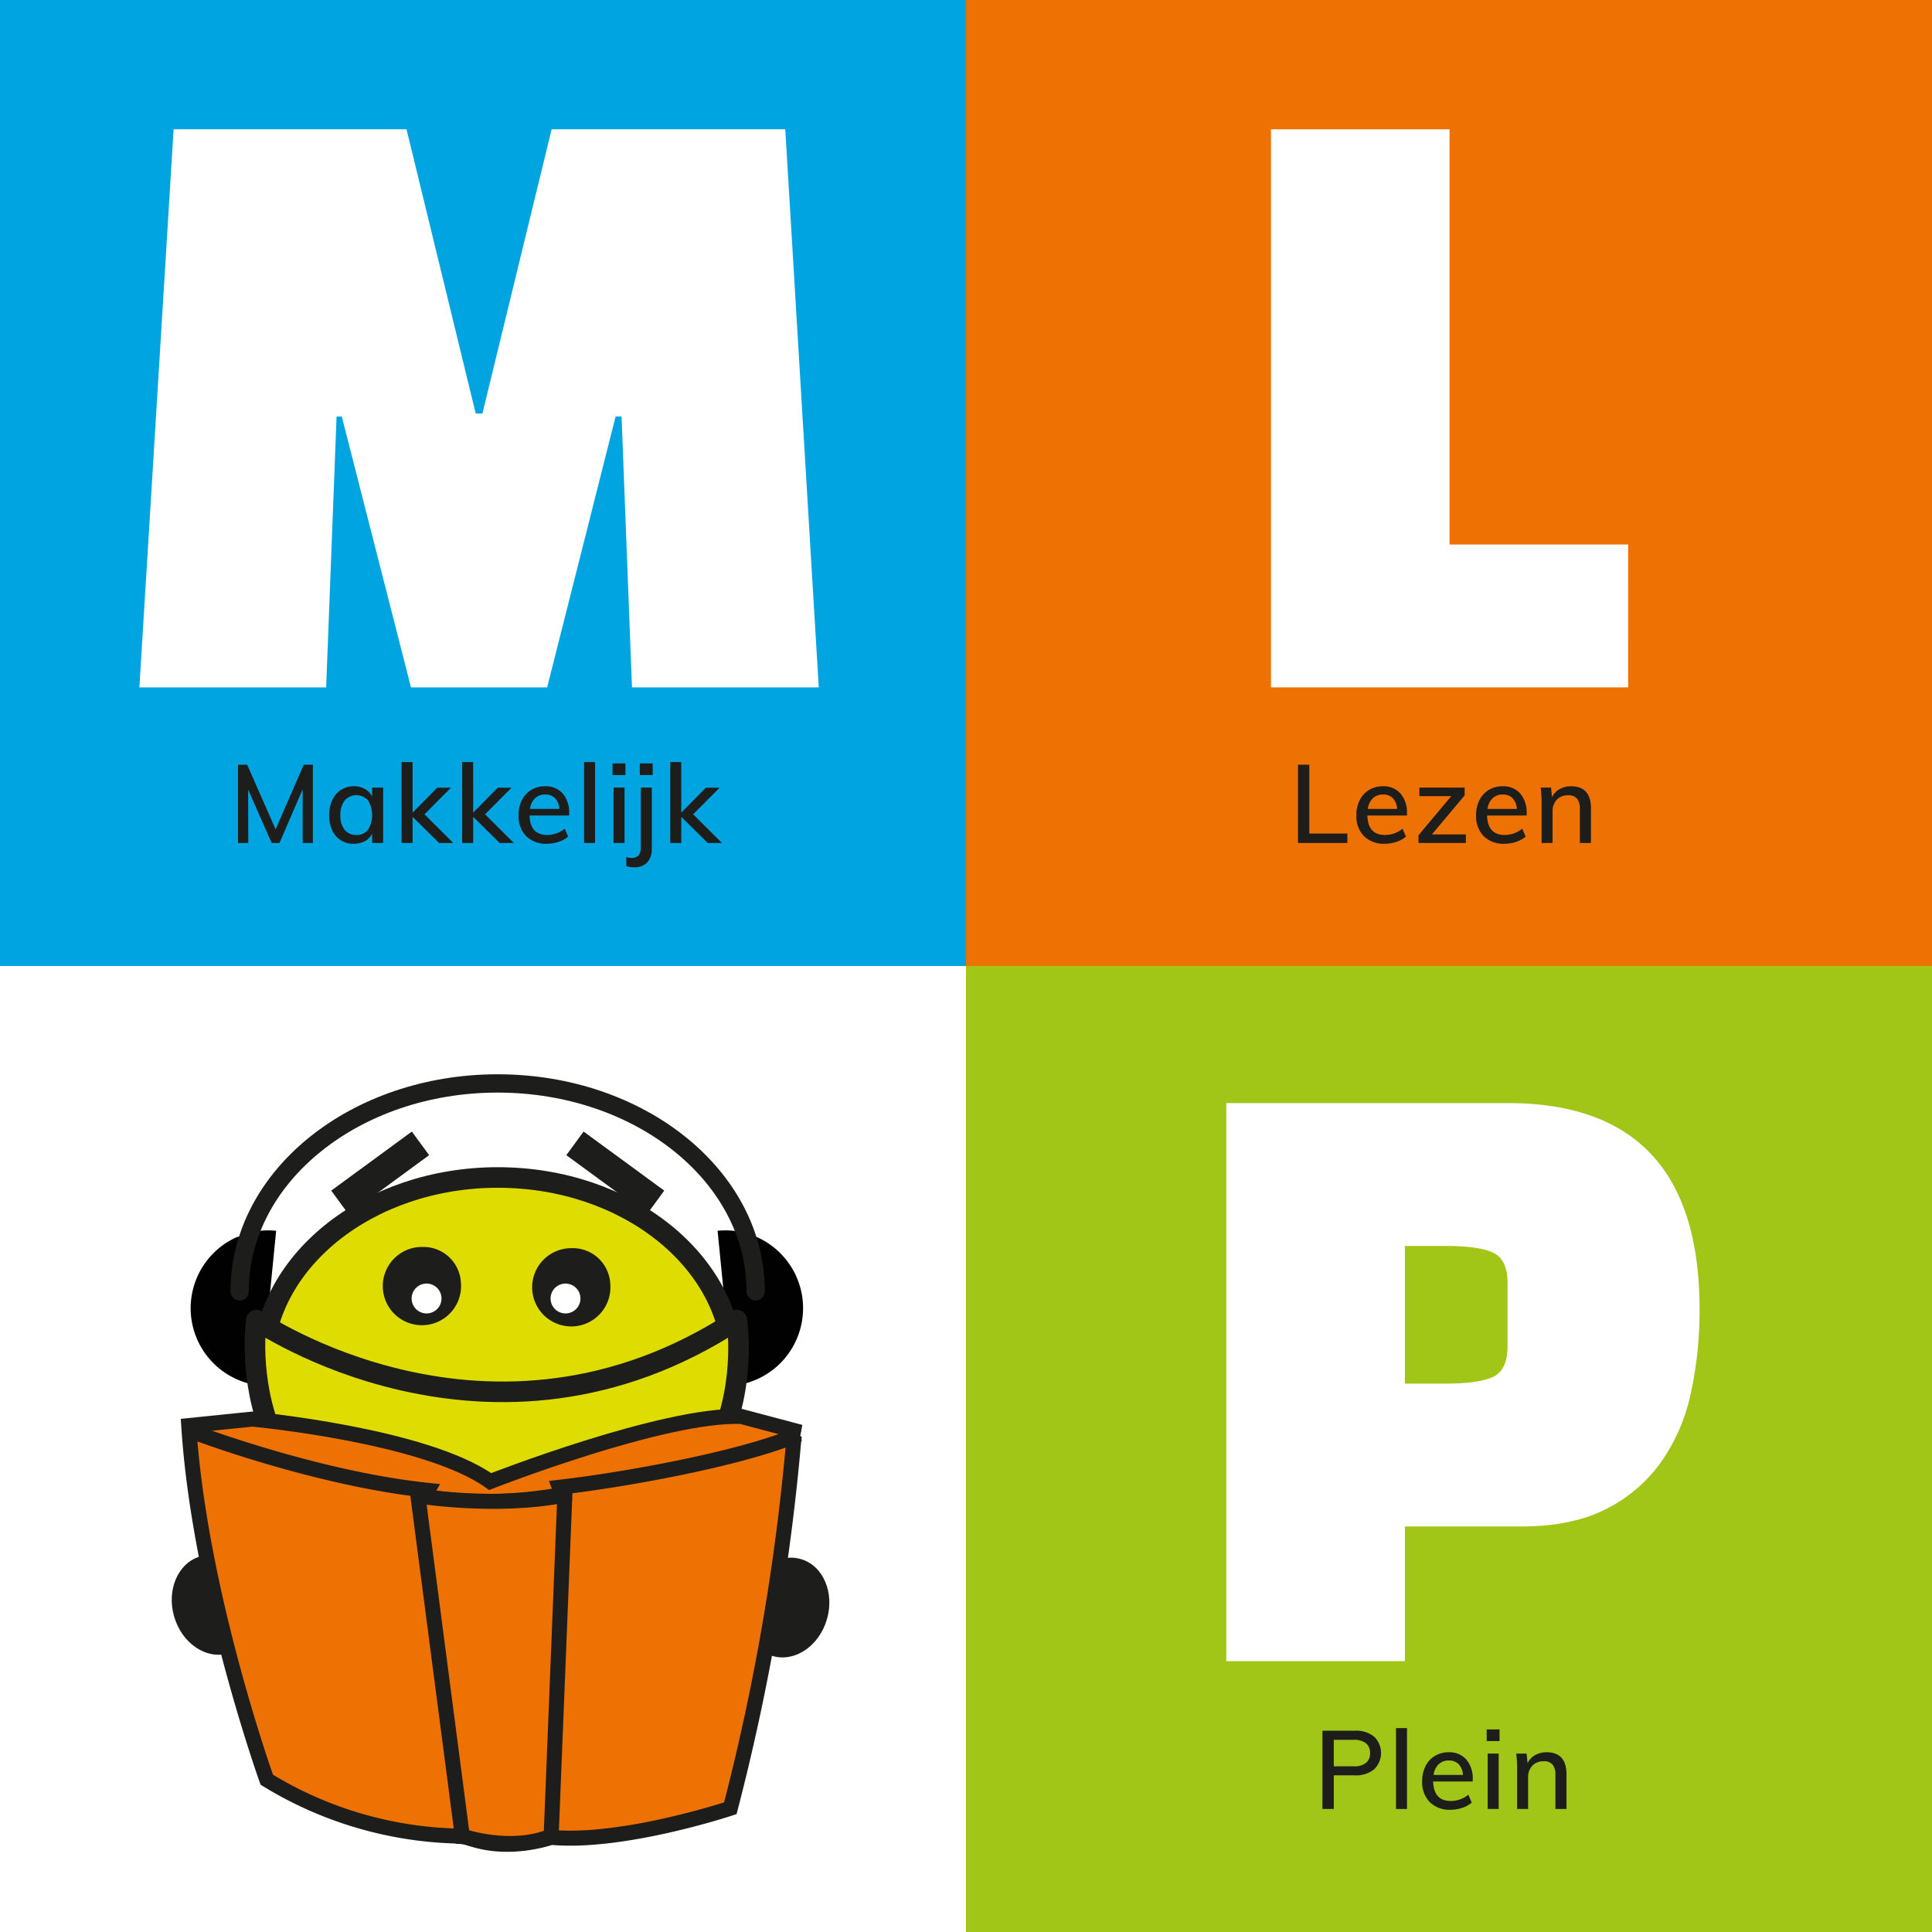 <svg xmlns="http://www.w3.org/2000/svg" viewBox="0 0 351.496 351.496"><rect x="0" y="0" width="351.496" height="351.496" fill="#333333" stroke="none"/><g id="Laag_1" data-name="Laag 1"><rect width="175.748" height="175.748" style="fill: #00a4e0"></rect><rect y="175.748" width="175.748" height="175.748" style="fill: #fff"></rect><path d="M59.338,125.056H25.359L31.586,23.521h42.373L86.55,75.236h1.218l12.591-51.715h42.509l6.092,101.534H114.98l-1.896-49.278h-1.083L99.546,125.056H74.772L62.182,75.778H61.234Z" style="fill: #fff"></path><g><path d="M55.264,139.128h1.66v14.24H55.065v-9.78l-4.221,9.78H49.424l-4.28-9.72.021,9.72H43.304V139.128h1.66l5.18,11.76Z" style="fill: #1d1d1b"></path><path d="M69.705,143.289v10.08h-2v-1.72a3.093,3.093,0,0,1-1.311,1.38,4.137,4.137,0,0,1-2.029.48,4.151,4.151,0,0,1-3.92-2.45,6.247,6.247,0,0,1-.561-2.73,6.361,6.361,0,0,1,.57-2.76,4.405,4.405,0,0,1,1.59-1.86,4.176,4.176,0,0,1,2.32-.66,4.012,4.012,0,0,1,2.02.49,3.285,3.285,0,0,1,1.32,1.39v-1.64Zm-2.75,7.67a5.145,5.145,0,0,0,0-5.35,2.852,2.852,0,0,0-4.26.03,4.22,4.22,0,0,0-.771,2.69,4.056,4.056,0,0,0,.771,2.64,2.622,2.622,0,0,0,2.149.94A2.534,2.534,0,0,0,66.955,150.958Z" style="fill: #1d1d1b"></path><path d="M82.463,153.369H79.883L75.064,148.609v4.76h-2V138.648h2v9.2l4.479-4.54h2.5l-4.82,4.84Z" style="fill: #1d1d1b"></path><path d="M93.484,153.369H90.904l-4.819-4.76v4.76h-2V138.648h2v9.2l4.479-4.54h2.5l-4.82,4.84Z" style="fill: #1d1d1b"></path><path d="M103.544,148.369h-7.2q.1,3.54,3.22,3.54a5.005,5.005,0,0,0,3.181-1.14l.62,1.44a4.943,4.943,0,0,1-1.73.95,6.649,6.649,0,0,1-2.11.35,5.113,5.113,0,0,1-3.8-1.39,5.17,5.17,0,0,1-1.38-3.81,5.955,5.955,0,0,1,.61-2.74,4.481,4.481,0,0,1,1.71-1.86,4.764,4.764,0,0,1,2.5-.66,4.071,4.071,0,0,1,3.21,1.32,5.326,5.326,0,0,1,1.17,3.66Zm-6.2-3.14a3.285,3.285,0,0,0-.92,1.94h5.34a3.097,3.097,0,0,0-.78-1.95,2.383,2.383,0,0,0-1.779-.67A2.602,2.602,0,0,0,97.343,145.228Z" style="fill: #1d1d1b"></path><path d="M106.264,153.369V138.648h2v14.72Z" style="fill: #1d1d1b"></path><path d="M111.444,138.889h2.34v2.12h-2.34Zm.181,14.48V143.289h2v10.08Zm3.3,2.72q1.66,0,1.66-1.9v-10.9h2v11.06a3.567,3.567,0,0,1-.841,2.56,3.107,3.107,0,0,1-2.359.88,4.967,4.967,0,0,1-1.44-.2v-1.66A3.644,3.644,0,0,0,114.924,156.089Zm1.479-17.2h2.34v2.12h-2.34Z" style="fill: #1d1d1b"></path><path d="M131.343,153.369h-2.58l-4.819-4.76v4.76h-2V138.648h2v9.2l4.479-4.54h2.5l-4.82,4.84Z" style="fill: #1d1d1b"></path></g><rect x="175.748" width="175.748" height="175.748" style="fill: #ee7203"></rect><path d="M296.215,125.056H231.233V23.522h32.49v75.541h32.491Z" style="fill: #fff"></path><g><path d="M236.149,153.369V139.128h2.06v12.52H245.128v1.72Z" style="fill: #1d1d1b"></path><path d="M255.969,148.369h-7.2q.1,3.54,3.22,3.54a5.005,5.005,0,0,0,3.181-1.14l.62,1.44a4.943,4.943,0,0,1-1.73.95,6.649,6.649,0,0,1-2.11.35,5.113,5.113,0,0,1-3.8-1.39,5.17,5.17,0,0,1-1.38-3.81,5.955,5.955,0,0,1,.61-2.74,4.481,4.481,0,0,1,1.71-1.86,4.764,4.764,0,0,1,2.5-.66,4.07,4.07,0,0,1,3.21,1.32,5.326,5.326,0,0,1,1.17,3.66Zm-6.2-3.14a3.285,3.285,0,0,0-.92,1.94h5.34a3.098,3.098,0,0,0-.78-1.95,2.383,2.383,0,0,0-1.779-.67A2.602,2.602,0,0,0,249.769,145.228Z" style="fill: #1d1d1b"></path><path d="M260.509,151.809h6.18v1.56h-8.62v-1.4l5.96-7.12h-5.8v-1.56h8.24v1.42Z" style="fill: #1d1d1b"></path><path d="M277.748,148.369h-7.2q.1,3.54,3.22,3.54a5.005,5.005,0,0,0,3.181-1.14l.62,1.44a4.943,4.943,0,0,1-1.73.95,6.649,6.649,0,0,1-2.11.35,5.113,5.113,0,0,1-3.8-1.39,5.17,5.17,0,0,1-1.38-3.81,5.955,5.955,0,0,1,.61-2.74,4.481,4.481,0,0,1,1.71-1.86,4.764,4.764,0,0,1,2.5-.66,4.071,4.071,0,0,1,3.21,1.32,5.326,5.326,0,0,1,1.17,3.66Zm-6.2-3.14a3.285,3.285,0,0,0-.92,1.94h5.34a3.097,3.097,0,0,0-.78-1.95,2.383,2.383,0,0,0-1.779-.67A2.602,2.602,0,0,0,271.548,145.228Z" style="fill: #1d1d1b"></path><path d="M289.447,147.089v6.28H287.428v-6.16a2.941,2.941,0,0,0-.511-1.92,2.026,2.026,0,0,0-1.63-.6,2.713,2.713,0,0,0-2.05.8,2.954,2.954,0,0,0-.77,2.14v5.74h-2v-7.24a22.759,22.759,0,0,0-.16-2.84h1.88l.18,1.74a3.371,3.371,0,0,1,1.39-1.47,4.165,4.165,0,0,1,2.07-.51Q289.447,143.049,289.447,147.089Z" style="fill: #1d1d1b"></path></g><rect x="175.748" y="175.748" width="175.748" height="175.748" style="fill: #a2c617"></rect><path d="M276.714,277.718H255.595v24.503H223.105V200.687h51.173q34.928,0,34.928,37.5a69.794,69.794,0,0,1-1.624,15.433,33.923,33.923,0,0,1-5.483,12.522,27.323,27.323,0,0,1-10.018,8.461Q285.918,277.72,276.714,277.718Zm-13.673-51.038h-7.446v25.045h7.446q5.956,0,8.597-1.219,2.64-1.218,2.64-5.686V233.449q0-4.331-2.64-5.551Q268.998,226.68,263.041,226.68Z" style="fill: #fff"></path><g><path d="M240.599,314.876h5.92a5.141,5.141,0,0,1,3.49,1.09,4.13,4.13,0,0,1-.021,5.94,5.153,5.153,0,0,1-3.47,1.09h-3.86v6.12h-2.06Zm5.68,6.48a3.438,3.438,0,0,0,2.23-.62,2.202,2.202,0,0,0,.75-1.8,2.178,2.178,0,0,0-.75-1.78,3.438,3.438,0,0,0-2.23-.62h-3.62v4.82Z" style="fill: #1d1d1b"></path><path d="M253.98,329.117V314.397h2v14.72Z" style="fill: #1d1d1b"></path><path d="M267.939,324.117h-7.2q.1,3.541,3.22,3.54a5.007,5.007,0,0,0,3.181-1.14l.62,1.439a4.943,4.943,0,0,1-1.73.95,6.635,6.635,0,0,1-2.11.35,5.113,5.113,0,0,1-3.8-1.39,5.169,5.169,0,0,1-1.38-3.81,5.954,5.954,0,0,1,.61-2.74,4.487,4.487,0,0,1,1.71-1.86,4.769,4.769,0,0,1,2.5-.66,4.071,4.071,0,0,1,3.21,1.32,5.325,5.325,0,0,1,1.17,3.66Zm-6.2-3.14a3.282,3.282,0,0,0-.92,1.939h5.34a3.101,3.101,0,0,0-.78-1.95,2.385,2.385,0,0,0-1.779-.67A2.602,2.602,0,0,0,261.738,320.977Z" style="fill: #1d1d1b"></path><path d="M270.479,314.636h2.34v2.12h-2.34Zm.181,14.48V319.037h2v10.08Z" style="fill: #1d1d1b"></path><path d="M284.998,322.836v6.28h-2.02v-6.16a2.942,2.942,0,0,0-.511-1.92,2.024,2.024,0,0,0-1.63-.6,2.712,2.712,0,0,0-2.05.8,2.954,2.954,0,0,0-.77,2.14v5.74h-2v-7.24a22.757,22.757,0,0,0-.16-2.84h1.88l.18,1.74a3.367,3.367,0,0,1,1.39-1.47,4.155,4.155,0,0,1,2.07-.511Q284.998,318.796,284.998,322.836Z" style="fill: #1d1d1b"></path></g><g><g id="Layer_7" data-name="Layer 7"><path d="M47.332,223.903l-.045.029a14.232,14.232,0,0,1,2.954-.015l-2.786,28.18a14.159,14.159,0,0,1-4.72-26.862l.264-.135" style="fill: #010101"></path></g><g id="Layer_7-2" data-name="Layer 7"><path d="M133.463,223.903l.045.029a14.232,14.232,0,0,0-2.954-.015l2.786,28.18a14.159,14.159,0,0,0,4.72-26.862l-.264-.135" style="fill: #010101"></path></g><path d="M43.601,234.933c0-20.888,21.018-37.82,46.943-37.82,25.925,0,46.941,16.932,46.941,37.82" style="fill: none;stroke: #1d1d1b;stroke-linecap: round;stroke-linejoin: round;stroke-width: 3.33px"></path></g><path d="M133.363,248.702c0,19.043-19.159,34.479-42.792,34.479-23.634,0-42.794-15.436-42.794-34.479,0-19.042,19.16-34.478,42.794-34.478C114.204,214.224,133.363,229.659,133.363,248.702Z" style="fill: #dedc00;stroke: #1d1d1b;stroke-linecap: round;stroke-linejoin: round;stroke-width: 3.74px"></path><rect x="60.079" y="210.727" width="18.181" height="5.321" transform="translate(-112.719 82.104) rotate(-36.219)" style="fill: #1d1d1b"></rect><rect x="109.216" y="204.297" width="5.321" height="18.181" transform="matrix(0.591, -0.807, 0.807, 0.591, -126.382, 177.561)" style="fill: #1d1d1b"></rect><path d="M83.856,233.403a7.119,7.119,0,1,1-7.096-6.541A6.836,6.836,0,0,1,83.856,233.403Z" style="fill: #1d1d1b"></path><path d="M111.031,233.625a7.119,7.119,0,1,1-7.096-6.542A6.836,6.836,0,0,1,111.031,233.625Z" style="fill: #1d1d1b"></path><path d="M46.648,240.167s42.533,29.377,87.402,0c0,0,6.852,43.014-43.479,43.014C40.238,283.18,46.648,240.167,46.648,240.167Z" style="fill: #dedc00;stroke: #1d1d1b;stroke-linecap: round;stroke-linejoin: round;stroke-width: 3.74px"></path><path d="M80.323,236.241a2.716,2.716,0,1,1-2.717-2.716A2.716,2.716,0,0,1,80.323,236.241Z" style="fill: #fff"></path><path d="M105.603,236.241a2.716,2.716,0,1,1-2.716-2.716A2.716,2.716,0,0,1,105.603,236.241Z" style="fill: #fff"></path><path d="M100.272,334.046l2.492-62.039c-12.575,2.47-26.73.153-26.73.153l8.076,61.884S92.841,337.089,100.272,334.046Z" style="fill: #f39200;stroke: #1d1d1b;stroke-width: 2.732px"></path><g><path d="M46.303,289.87c1.408,4.872-.725,9.768-4.764,10.935-4.039,1.167-8.454-1.837-9.862-6.709-1.408-4.872.725-9.768,4.764-10.935C40.48,281.994,44.895,284.998,46.303,289.87Z" style="fill: #1d1d1b"></path><path d="M150.452,294.587c-1.414,4.87-5.832,7.869-9.87,6.697-4.038-1.172-6.165-6.07-4.751-10.94,1.413-4.871,5.832-7.869,9.87-6.697C149.738,284.819,151.865,289.717,150.452,294.587Z" style="fill: #1d1d1b"></path></g><g><path d="M144.4,260.234l-9.565-2.538C120.64,257.214,89.181,269.544,89.181,269.544c-11.841-8.458-43.274-11.364-43.274-11.364l-10.633,1.087L46.736,276.021l94.382,1.7Z" style="fill: #ee7203;stroke: #1d1d1b;stroke-width: 2.732px"></path><path d="M101.761,270.588c12.006-1.381,32.128-5.034,42.709-9.266a406.36,406.36,0,0,1-11.599,67.662s-19.55,6.501-32.598,5.292c0,0-8.336,2.989-15.731-.218a69.436,69.436,0,0,1-36.006-10.27s-12.082-33.71-14.136-63.554c0,0,22.578,8.706,43.438,10.911l-.587,1.027s9.787,2.416,25.011-.242Z" style="fill: #ee7203;stroke: #1d1d1b;stroke-width: 2.732px"></path><path d="M100.272,334.046l2.492-62.039c-12.575,2.47-26.73.153-26.73.153l8.076,61.884S92.841,337.089,100.272,334.046Z" style="fill: #ee7203;stroke: #1d1d1b;stroke-width: 2.732px"></path></g></g></svg>